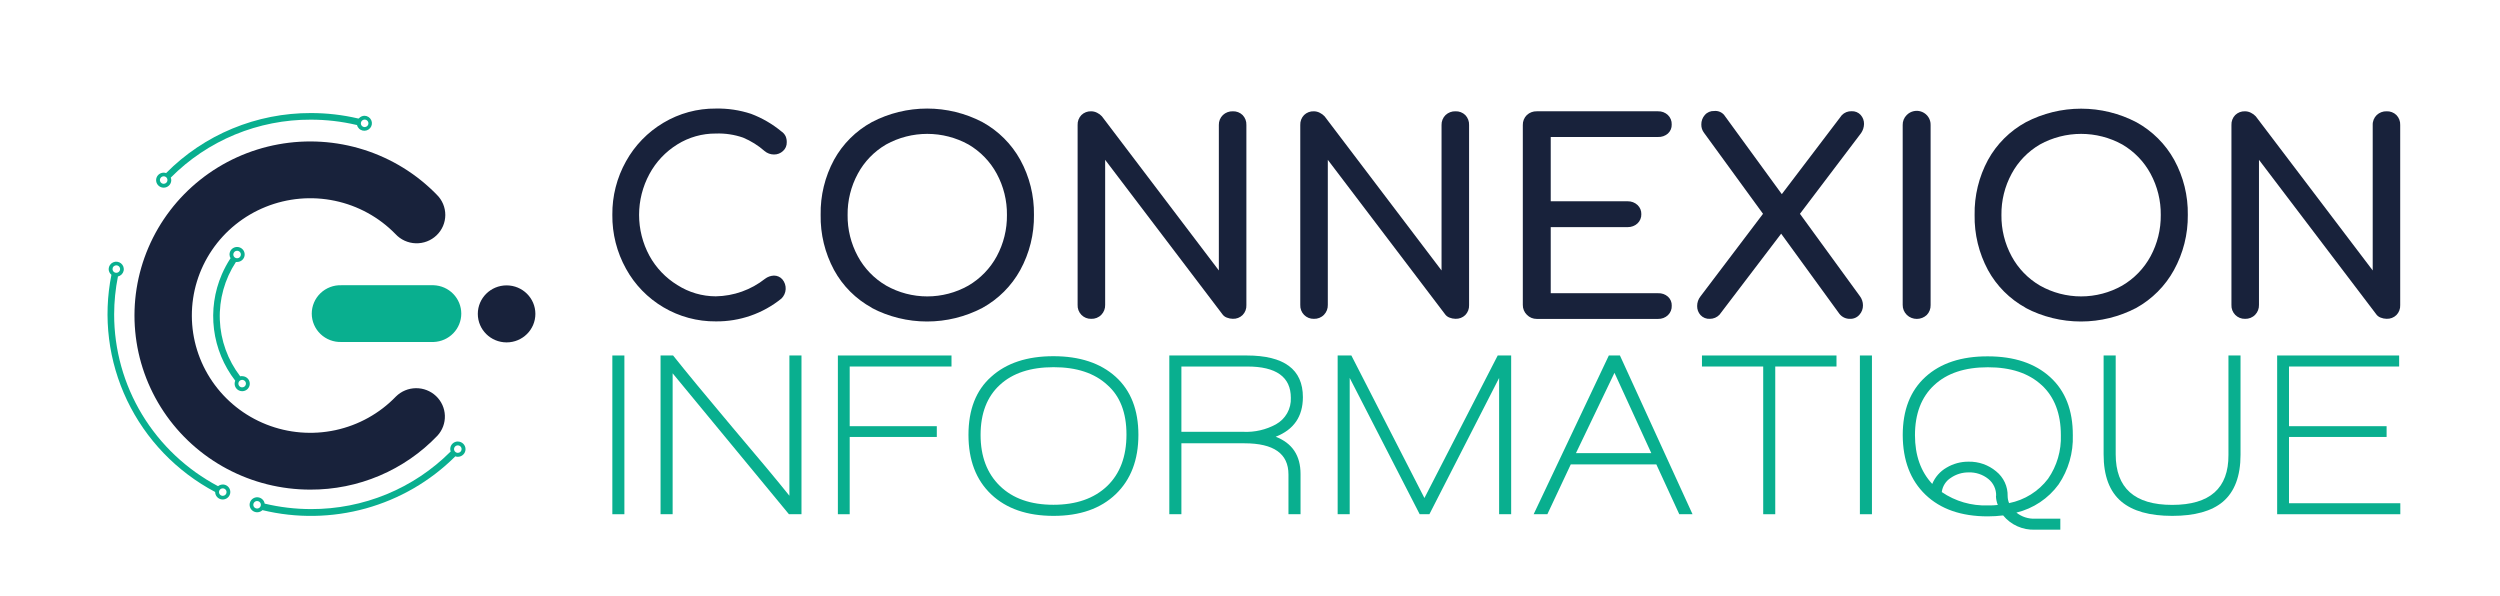 <svg width="382" height="91" viewBox="0 0 382 91" fill="none" xmlns="http://www.w3.org/2000/svg">
<path d="M93.566 78.574V54.318H95.406V78.574H93.566Z" fill="#09AF8F"/>
<path d="M120.551 78.574L102.779 57.041V78.574H100.933V54.318H102.848C104.92 56.92 107.883 60.51 111.737 65.088C115.904 69.998 118.865 73.551 120.62 75.748V54.318H122.466V78.574H120.551Z" fill="#09AF8F"/>
<path d="M129.833 56.003V65.122H143.144V66.767H129.833V78.574H128.028V54.318H145.389V56.003H129.833Z" fill="#09AF8F"/>
<path d="M170.493 75.502C168.179 77.722 165.005 78.83 160.974 78.826C156.942 78.822 153.769 77.726 151.454 75.536C149.139 73.339 147.982 70.309 147.982 66.446C147.982 62.583 149.139 59.625 151.454 57.574C153.769 55.476 156.936 54.427 160.956 54.427C164.976 54.427 168.15 55.476 170.476 57.574C172.791 59.671 173.948 62.629 173.948 66.446C173.948 70.263 172.797 73.282 170.493 75.502ZM169.191 58.812C167.231 57.004 164.492 56.102 160.974 56.106C157.455 56.11 154.724 57.012 152.779 58.812C150.819 60.611 149.837 63.156 149.834 66.446C149.83 69.736 150.817 72.342 152.797 74.264C154.768 76.174 157.49 77.13 160.962 77.13C164.434 77.13 167.174 76.174 169.18 74.264C171.14 72.372 172.122 69.755 172.125 66.412C172.129 63.068 171.151 60.535 169.191 58.812Z" fill="#09AF8F"/>
<path d="M194.927 66.733C197.457 67.711 198.723 69.608 198.723 72.424V78.574H196.877V72.493C196.877 69.321 194.637 67.736 190.158 67.736H180.517V78.574H178.671V54.318H190.488C196.217 54.318 199.082 56.441 199.082 60.686C199.078 63.643 197.693 65.659 194.927 66.733ZM190.557 56.003H180.517V65.982H189.979C191.716 66.064 193.443 65.667 194.967 64.835C195.686 64.435 196.278 63.846 196.68 63.133C197.081 62.42 197.276 61.61 197.241 60.795C197.241 57.596 195.013 55.999 190.557 56.003Z" fill="#09AF8F"/>
<path d="M229.065 78.574V57.751L218.411 78.574H216.929L206.235 57.751V78.574H204.394V54.318H206.489L217.652 76.098L228.85 54.318H230.905V78.574H229.065Z" fill="#09AF8F"/>
<path d="M256.594 78.574L253.087 70.957H240.014L236.437 78.574H234.342L245.83 54.318H247.525L258.619 78.574H256.594ZM246.692 56.966L240.807 69.237H252.317L246.692 56.966Z" fill="#09AF8F"/>
<path d="M271.258 56.003V78.574H269.418V56.003H260.06V54.318H280.616V56.003H271.258Z" fill="#09AF8F"/>
<path d="M284.192 78.574V54.318H286.033V78.574H284.192Z" fill="#09AF8F"/>
<path d="M308.105 78.328C308.912 78.968 309.925 79.297 310.958 79.256H314.818V80.935H310.952C310.025 80.973 309.101 80.795 308.255 80.417C307.41 80.039 306.664 79.471 306.079 78.757C305.3 78.853 304.515 78.901 303.73 78.901C299.683 78.901 296.509 77.796 294.21 75.588C291.91 73.379 290.753 70.343 290.738 66.48C290.738 62.659 291.895 59.696 294.21 57.591C296.525 55.485 299.7 54.438 303.735 54.45C307.755 54.45 310.929 55.504 313.255 57.614C315.582 59.723 316.739 62.686 316.727 66.503C316.815 69.171 316.056 71.799 314.557 74.017C312.991 76.167 310.704 77.695 308.105 78.328ZM311.953 58.84C309.989 57.021 307.25 56.114 303.735 56.118C300.221 56.121 297.493 57.029 295.552 58.84C293.593 60.651 292.611 63.202 292.607 66.492C292.607 69.572 293.486 72.055 295.246 73.943C295.677 72.897 296.446 72.022 297.433 71.455C298.451 70.848 299.619 70.533 300.807 70.544C302.337 70.513 303.826 71.035 304.997 72.011C305.567 72.466 306.023 73.045 306.331 73.703C306.638 74.361 306.787 75.081 306.768 75.806C306.771 76.174 306.846 76.537 306.988 76.877C309.366 76.403 311.486 75.079 312.943 73.158C314.298 71.198 314.984 68.86 314.899 66.486C314.899 63.192 313.917 60.64 311.953 58.829V58.84ZM305.009 75.76C305.024 75.265 304.922 74.773 304.712 74.323C304.502 73.873 304.19 73.478 303.799 73.169C302.957 72.498 301.899 72.148 300.819 72.183C299.846 72.171 298.893 72.46 298.093 73.009C297.713 73.247 297.391 73.566 297.151 73.943C296.911 74.319 296.758 74.744 296.704 75.187C298.769 76.599 301.239 77.314 303.747 77.227C304.274 77.227 304.783 77.227 305.263 77.158C305.084 76.709 304.988 76.231 304.98 75.748L305.009 75.76Z" fill="#09AF8F"/>
<path d="M339.639 76.683C337.933 78.112 335.358 78.826 331.913 78.826C328.467 78.826 325.879 78.098 324.146 76.642C322.333 75.114 321.428 72.705 321.432 69.415V54.318H323.278V69.415C323.278 74.57 326.157 77.147 331.913 77.147C337.669 77.147 340.534 74.606 340.507 69.524V54.318H342.353V69.489C342.353 72.756 341.448 75.154 339.639 76.683Z" fill="#09AF8F"/>
<path d="M347.949 78.574V54.318H366.589V56.003H349.76V65.122H364.673V66.767H349.76V76.895H366.768V78.574H347.949Z" fill="#09AF8F"/>
<path d="M101.372 46.953C98.968 45.535 96.993 43.502 95.655 41.067C94.252 38.544 93.533 35.705 93.566 32.825C93.535 29.965 94.255 27.147 95.655 24.646C97.001 22.217 98.974 20.186 101.372 18.759C103.786 17.316 106.557 16.564 109.376 16.587C111.205 16.549 113.028 16.823 114.764 17.395C116.446 18.03 118.011 18.936 119.393 20.078C119.676 20.265 119.902 20.524 120.047 20.828C120.167 21.117 120.224 21.428 120.215 21.74C120.224 21.992 120.177 22.242 120.077 22.474C119.977 22.706 119.826 22.913 119.637 23.081C119.265 23.425 118.774 23.614 118.265 23.608C117.738 23.607 117.229 23.42 116.83 23.081C115.855 22.226 114.747 21.533 113.548 21.029C112.209 20.565 110.794 20.353 109.376 20.404C107.296 20.391 105.256 20.968 103.496 22.067C101.699 23.18 100.228 24.741 99.231 26.595C98.194 28.515 97.652 30.659 97.652 32.836C97.652 35.014 98.194 37.158 99.231 39.078C100.237 40.916 101.711 42.462 103.508 43.56C105.257 44.679 107.294 45.276 109.376 45.279C112.114 45.233 114.759 44.29 116.899 42.597C117.289 42.3 117.762 42.13 118.253 42.11C118.498 42.107 118.74 42.157 118.962 42.256C119.185 42.355 119.384 42.5 119.544 42.683C119.897 43.102 120.078 43.636 120.051 44.181C120.024 44.726 119.792 45.241 119.399 45.623C116.574 47.912 113.026 49.146 109.376 49.108C106.559 49.132 103.79 48.386 101.372 46.953Z" fill="#18223B"/>
<path d="M133.225 47.033C130.775 45.695 128.766 43.688 127.438 41.25C126.045 38.659 125.342 35.759 125.395 32.825C125.342 29.897 126.045 27.005 127.438 24.422C128.772 21.993 130.78 19.992 133.225 18.656C135.828 17.297 138.726 16.587 141.668 16.587C144.61 16.587 147.508 17.297 150.111 18.656C152.551 19.999 154.557 21.998 155.898 24.422C157.312 26.999 158.031 29.893 157.988 32.825C158.031 35.77 157.31 38.677 155.893 41.267C154.554 43.698 152.547 45.703 150.106 47.05C147.501 48.413 144.599 49.125 141.653 49.125C138.708 49.125 135.806 48.413 133.201 47.05L133.225 47.033ZM147.959 43.646C149.795 42.572 151.298 41.02 152.305 39.158C153.35 37.219 153.886 35.051 153.861 32.853C153.887 30.655 153.351 28.487 152.305 26.549C151.305 24.694 149.809 23.147 147.982 22.078C146.058 21.014 143.891 20.456 141.688 20.456C139.485 20.456 137.318 21.014 135.395 22.078C133.565 23.145 132.069 24.692 131.072 26.549C130.023 28.486 129.487 30.655 129.515 32.853C129.488 35.051 130.024 37.22 131.072 39.158C132.075 41.022 133.579 42.575 135.418 43.646C137.328 44.724 139.489 45.291 141.688 45.291C143.887 45.291 146.048 44.724 147.959 43.646Z" fill="#18223B"/>
<path d="M165.239 48.111C165.042 47.909 164.889 47.67 164.79 47.408C164.69 47.146 164.646 46.866 164.66 46.586V19.103C164.647 18.824 164.692 18.544 164.791 18.282C164.891 18.02 165.043 17.781 165.239 17.579C165.435 17.388 165.669 17.238 165.926 17.14C166.182 17.041 166.457 16.996 166.732 17.006C167.046 17.009 167.356 17.085 167.635 17.229C167.912 17.363 168.162 17.547 168.37 17.774L186.24 41.325V19.103C186.231 18.821 186.281 18.539 186.388 18.276C186.494 18.014 186.655 17.776 186.859 17.579C187.061 17.389 187.299 17.24 187.559 17.142C187.82 17.043 188.097 16.997 188.376 17.006C188.651 16.996 188.925 17.041 189.182 17.14C189.438 17.238 189.672 17.388 189.869 17.579C190.064 17.781 190.217 18.02 190.316 18.282C190.416 18.544 190.46 18.824 190.447 19.103V46.615C190.461 46.895 190.417 47.174 190.318 47.437C190.218 47.699 190.065 47.938 189.869 48.139C189.673 48.331 189.439 48.481 189.182 48.58C188.925 48.678 188.651 48.724 188.376 48.713C188.06 48.709 187.748 48.647 187.455 48.529C187.16 48.42 186.908 48.219 186.738 47.956L168.867 24.422V46.586C168.876 46.863 168.83 47.139 168.73 47.397C168.631 47.656 168.481 47.893 168.289 48.093C168.089 48.301 167.846 48.464 167.578 48.572C167.31 48.679 167.021 48.729 166.732 48.718C166.454 48.725 166.178 48.674 165.921 48.57C165.664 48.465 165.432 48.309 165.239 48.111Z" fill="#18223B"/>
<path d="M199.261 48.111C199.064 47.909 198.911 47.67 198.812 47.408C198.712 47.146 198.668 46.866 198.682 46.586V19.103C198.669 18.824 198.714 18.544 198.813 18.282C198.913 18.02 199.065 17.781 199.261 17.579C199.458 17.388 199.691 17.238 199.948 17.14C200.205 17.041 200.479 16.996 200.754 17.006C201.069 17.009 201.378 17.085 201.657 17.229C201.936 17.364 202.187 17.549 202.398 17.774L220.268 41.325V19.103C220.259 18.821 220.309 18.54 220.415 18.278C220.52 18.015 220.679 17.778 220.882 17.579C221.084 17.389 221.322 17.241 221.582 17.142C221.842 17.044 222.119 16.997 222.398 17.006C222.674 16.996 222.949 17.042 223.206 17.14C223.464 17.239 223.699 17.388 223.897 17.579C224.091 17.781 224.243 18.021 224.342 18.283C224.442 18.545 224.487 18.824 224.475 19.103V46.615C224.488 46.895 224.443 47.174 224.344 47.436C224.244 47.698 224.092 47.937 223.897 48.139C223.7 48.331 223.465 48.481 223.207 48.58C222.949 48.678 222.674 48.723 222.398 48.713C222.082 48.709 221.77 48.647 221.478 48.529C221.183 48.419 220.932 48.218 220.76 47.956L202.89 24.422V46.586C202.899 46.863 202.852 47.139 202.753 47.397C202.653 47.656 202.503 47.893 202.311 48.093C202.111 48.301 201.869 48.464 201.6 48.572C201.332 48.679 201.044 48.729 200.754 48.718C200.476 48.725 200.2 48.674 199.943 48.57C199.686 48.465 199.454 48.309 199.261 48.111Z" fill="#18223B"/>
<path d="M233.301 48.093C233.101 47.897 232.943 47.661 232.838 47.402C232.732 47.143 232.681 46.865 232.687 46.586V19.103C232.678 18.821 232.728 18.54 232.834 18.278C232.939 18.015 233.098 17.777 233.301 17.579C233.504 17.388 233.743 17.24 234.004 17.142C234.265 17.043 234.543 16.997 234.823 17.006H253.341C253.62 16.995 253.898 17.041 254.158 17.139C254.419 17.238 254.657 17.387 254.858 17.579C255.052 17.765 255.203 17.991 255.303 18.239C255.403 18.488 255.448 18.756 255.436 19.023C255.447 19.281 255.401 19.538 255.301 19.777C255.201 20.015 255.05 20.23 254.858 20.404C254.441 20.768 253.897 20.957 253.341 20.932H236.952V30.756H248.712C249.27 30.744 249.81 30.95 250.216 31.329C250.407 31.508 250.557 31.726 250.657 31.967C250.757 32.208 250.804 32.467 250.795 32.727C250.803 32.988 250.756 33.248 250.656 33.49C250.556 33.732 250.407 33.95 250.216 34.131C249.809 34.508 249.269 34.714 248.712 34.705H236.952V44.804H253.347C253.903 44.775 254.448 44.965 254.863 45.331C255.055 45.505 255.207 45.718 255.306 45.955C255.406 46.193 255.453 46.449 255.442 46.706C255.455 46.975 255.409 47.243 255.31 47.493C255.21 47.743 255.058 47.969 254.863 48.157C254.662 48.347 254.424 48.496 254.163 48.594C253.903 48.692 253.626 48.739 253.347 48.73H234.829C234.543 48.734 234.26 48.679 233.997 48.57C233.734 48.461 233.497 48.298 233.301 48.093Z" fill="#18223B"/>
<path d="M284.21 45.279C284.503 45.679 284.661 46.161 284.661 46.655C284.67 47.18 284.48 47.689 284.129 48.082C283.955 48.289 283.736 48.453 283.488 48.563C283.24 48.674 282.971 48.727 282.699 48.718C282.383 48.728 282.069 48.663 281.783 48.529C281.497 48.394 281.248 48.194 281.056 47.944L272.161 35.708L262.734 48.093C262.544 48.292 262.316 48.451 262.062 48.558C261.808 48.666 261.534 48.72 261.258 48.718C260.994 48.733 260.729 48.689 260.484 48.59C260.239 48.49 260.019 48.339 259.84 48.145C259.498 47.766 259.314 47.272 259.325 46.764C259.32 46.225 259.502 45.701 259.84 45.279L269.389 32.67L260.373 20.29C260.097 19.927 259.952 19.483 259.962 19.029C259.951 18.492 260.143 17.971 260.5 17.567C260.676 17.365 260.896 17.206 261.144 17.1C261.392 16.995 261.66 16.947 261.929 16.96C262.213 16.93 262.5 16.97 262.764 17.076C263.029 17.181 263.263 17.35 263.446 17.567L272.259 29.666L281.426 17.602C281.62 17.399 281.856 17.239 282.118 17.134C282.379 17.03 282.66 16.982 282.942 16.994C283.2 16.983 283.456 17.029 283.693 17.128C283.931 17.227 284.143 17.377 284.314 17.567C284.654 17.947 284.836 18.441 284.823 18.948C284.814 19.442 284.659 19.922 284.378 20.33L275.031 32.67L284.21 45.279Z" fill="#18223B"/>
<path d="M291.345 48.093C291.145 47.897 290.988 47.661 290.882 47.402C290.777 47.143 290.726 46.865 290.732 46.586V19.103C290.723 18.821 290.773 18.54 290.878 18.278C290.984 18.015 291.143 17.777 291.345 17.579C291.643 17.273 292.027 17.064 292.447 16.978C292.867 16.893 293.304 16.936 293.699 17.101C294.094 17.266 294.43 17.545 294.661 17.903C294.893 18.26 295.01 18.679 294.997 19.103V46.615C295.006 46.892 294.959 47.167 294.86 47.426C294.761 47.685 294.611 47.921 294.418 48.122C294.007 48.512 293.46 48.729 292.89 48.729C292.321 48.729 291.774 48.512 291.363 48.122L291.345 48.093Z" fill="#18223B"/>
<path d="M309.528 47.033C307.09 45.696 305.09 43.695 303.764 41.267C302.372 38.676 301.669 35.777 301.721 32.842C301.669 29.915 302.372 27.022 303.764 24.439C305.099 22.01 307.107 20.01 309.551 18.673C312.154 17.315 315.052 16.605 317.995 16.605C320.937 16.605 323.835 17.315 326.438 18.673C328.878 20.016 330.884 22.015 332.225 24.439C333.633 27.018 334.346 29.911 334.297 32.842C334.33 35.783 333.601 38.684 332.179 41.267C330.847 43.693 328.851 45.697 326.421 47.05C323.815 48.413 320.913 49.125 317.966 49.125C315.019 49.125 312.117 48.413 309.511 47.05L309.528 47.033ZM324.262 43.646C326.099 42.572 327.602 41.02 328.608 39.158C329.654 37.219 330.189 35.051 330.165 32.853C330.19 30.655 329.655 28.487 328.608 26.549C327.609 24.694 326.113 23.147 324.285 22.078C322.362 21.014 320.195 20.456 317.992 20.456C315.789 20.456 313.622 21.014 311.698 22.078C309.869 23.145 308.372 24.692 307.375 26.549C306.326 28.486 305.791 30.655 305.819 32.853C305.792 35.051 306.327 37.22 307.375 39.158C308.379 41.022 309.883 42.575 311.722 43.646C313.632 44.724 315.793 45.291 317.992 45.291C320.191 45.291 322.352 44.724 324.262 43.646Z" fill="#18223B"/>
<path d="M341.542 48.111C341.346 47.909 341.193 47.67 341.093 47.408C340.994 47.146 340.95 46.866 340.964 46.586V19.103C340.951 18.824 340.995 18.544 341.095 18.282C341.194 18.02 341.347 17.781 341.542 17.579C341.739 17.388 341.973 17.238 342.229 17.14C342.486 17.041 342.76 16.996 343.036 17.006C343.35 17.009 343.659 17.085 343.938 17.229C344.217 17.364 344.468 17.549 344.679 17.774L362.55 41.325V19.103C362.539 18.821 362.589 18.54 362.694 18.277C362.8 18.015 362.959 17.777 363.163 17.579C363.365 17.389 363.603 17.24 363.863 17.142C364.123 17.043 364.401 16.997 364.679 17.006C364.954 16.996 365.229 17.041 365.485 17.14C365.742 17.238 365.976 17.388 366.172 17.579C366.368 17.781 366.52 18.02 366.62 18.282C366.719 18.544 366.764 18.824 366.751 19.103V46.615C366.765 46.895 366.721 47.174 366.621 47.437C366.522 47.699 366.369 47.938 366.172 48.139C365.976 48.331 365.743 48.481 365.486 48.58C365.229 48.678 364.954 48.724 364.679 48.713C364.364 48.709 364.052 48.647 363.759 48.529C363.464 48.42 363.212 48.219 363.041 47.956L345.171 24.422V46.586C345.18 46.863 345.134 47.139 345.034 47.397C344.935 47.656 344.785 47.893 344.592 48.093C344.392 48.301 344.15 48.464 343.882 48.572C343.613 48.679 343.325 48.729 343.036 48.718C342.758 48.725 342.482 48.674 342.225 48.57C341.968 48.465 341.735 48.309 341.542 48.111Z" fill="#18223B"/>
<path d="M47.402 74.814C42.965 74.813 38.598 73.724 34.69 71.644C30.782 69.563 27.455 66.556 25.007 62.892C22.559 59.227 21.065 55.019 20.66 50.643C20.255 46.267 20.951 41.86 22.685 37.815C24.42 33.771 27.139 30.215 30.6 27.465C34.06 24.715 38.155 22.858 42.518 22.058C46.88 21.258 51.375 21.541 55.6 22.882C59.826 24.223 63.65 26.579 66.731 29.741C67.149 30.147 67.48 30.632 67.705 31.167C67.93 31.702 68.045 32.276 68.043 32.856C68.04 33.435 67.921 34.009 67.691 34.542C67.461 35.075 67.125 35.557 66.704 35.959C66.283 36.362 65.785 36.677 65.239 36.885C64.693 37.094 64.11 37.192 63.525 37.174C62.94 37.156 62.365 37.022 61.833 36.78C61.301 36.538 60.824 36.193 60.429 35.765C57.921 33.192 54.694 31.421 51.162 30.68C47.63 29.938 43.954 30.26 40.608 31.604C37.263 32.947 34.399 35.252 32.386 38.22C30.373 41.189 29.303 44.686 29.313 48.262C29.323 51.838 30.413 55.329 32.442 58.287C34.472 61.244 37.348 63.533 40.702 64.858C44.055 66.184 47.732 66.486 51.26 65.725C54.788 64.964 58.005 63.175 60.498 60.588C61.307 59.786 62.401 59.329 63.546 59.315C64.691 59.301 65.795 59.732 66.624 60.514C67.452 61.297 67.938 62.37 67.977 63.503C68.017 64.637 67.607 65.74 66.835 66.578C64.335 69.192 61.322 71.272 57.979 72.688C54.637 74.105 51.037 74.828 47.402 74.814Z" fill="#18223B"/>
<path d="M37.003 57.459C36.901 57.461 36.8 57.474 36.702 57.499C34.793 55.007 33.706 51.992 33.589 48.866C33.472 45.74 34.331 42.655 36.048 40.029C36.107 40.035 36.167 40.035 36.227 40.029C36.456 40.029 36.68 39.962 36.87 39.836C37.061 39.71 37.209 39.531 37.297 39.322C37.384 39.112 37.407 38.882 37.362 38.659C37.318 38.437 37.208 38.233 37.046 38.072C36.884 37.912 36.678 37.803 36.453 37.759C36.228 37.714 35.996 37.737 35.784 37.824C35.573 37.911 35.392 38.057 35.265 38.246C35.138 38.434 35.07 38.656 35.07 38.883C35.072 39.084 35.126 39.281 35.226 39.456C34.712 40.24 34.267 41.067 33.895 41.926C32.753 44.571 32.341 47.468 32.701 50.322C33.061 53.176 34.18 55.884 35.944 58.17C35.883 58.315 35.852 58.471 35.851 58.628C35.851 58.855 35.919 59.077 36.046 59.265C36.173 59.453 36.354 59.6 36.566 59.687C36.777 59.774 37.01 59.797 37.234 59.752C37.459 59.708 37.665 59.599 37.827 59.439C37.989 59.278 38.099 59.074 38.144 58.852C38.188 58.629 38.165 58.399 38.078 58.189C37.99 57.98 37.842 57.801 37.651 57.675C37.461 57.549 37.237 57.482 37.008 57.482L37.003 57.459ZM36.227 38.316C36.342 38.316 36.453 38.349 36.549 38.412C36.644 38.475 36.718 38.565 36.762 38.669C36.806 38.774 36.817 38.889 36.795 39C36.773 39.112 36.717 39.214 36.636 39.294C36.556 39.374 36.452 39.429 36.34 39.451C36.228 39.473 36.111 39.462 36.006 39.418C35.9 39.375 35.81 39.301 35.746 39.207C35.682 39.113 35.648 39.002 35.648 38.889C35.648 38.737 35.709 38.591 35.818 38.483C35.926 38.376 36.074 38.316 36.227 38.316ZM37.003 59.19C36.888 59.19 36.776 59.156 36.681 59.093C36.586 59.03 36.512 58.941 36.468 58.836C36.424 58.731 36.413 58.616 36.435 58.505C36.457 58.394 36.513 58.291 36.593 58.211C36.674 58.131 36.778 58.077 36.89 58.054C37.002 58.032 37.118 58.044 37.224 58.087C37.33 58.13 37.42 58.204 37.484 58.298C37.547 58.392 37.581 58.503 37.581 58.617C37.581 58.769 37.52 58.914 37.412 59.022C37.303 59.129 37.156 59.19 37.003 59.19Z" fill="#09AF8F"/>
<path d="M34.04 74.035C33.777 74.035 33.522 74.124 33.316 74.287C28.517 71.746 24.505 67.962 21.709 63.338C18.913 58.715 17.439 53.426 17.442 48.036C17.446 46.093 17.64 44.154 18.021 42.247C18.232 42.199 18.425 42.093 18.578 41.942C18.731 41.79 18.838 41.599 18.887 41.39C18.937 41.181 18.925 40.963 18.856 40.76C18.786 40.557 18.66 40.378 18.492 40.242C18.324 40.107 18.122 40.021 17.907 39.993C17.692 39.966 17.474 39.999 17.277 40.089C17.081 40.178 16.913 40.32 16.794 40.499C16.675 40.678 16.609 40.887 16.603 41.101C16.603 41.271 16.64 41.439 16.713 41.592C16.787 41.746 16.893 41.882 17.026 41.989C15.726 48.473 16.565 55.199 19.419 61.174C22.273 67.15 26.991 72.058 32.877 75.175C32.877 75.402 32.944 75.624 33.072 75.812C33.199 76.001 33.38 76.147 33.591 76.234C33.803 76.321 34.035 76.344 34.26 76.299C34.484 76.255 34.69 76.146 34.852 75.986C35.014 75.825 35.124 75.621 35.169 75.399C35.214 75.176 35.191 74.946 35.103 74.737C35.016 74.527 34.867 74.348 34.677 74.222C34.487 74.096 34.263 74.029 34.034 74.029L34.04 74.035ZM17.772 40.539C17.887 40.539 17.998 40.573 18.094 40.636C18.189 40.699 18.263 40.788 18.307 40.893C18.351 40.998 18.362 41.113 18.34 41.224C18.317 41.336 18.262 41.438 18.181 41.518C18.1 41.598 17.997 41.653 17.885 41.675C17.773 41.697 17.656 41.685 17.551 41.642C17.445 41.599 17.355 41.525 17.291 41.431C17.227 41.337 17.194 41.226 17.194 41.112C17.194 40.961 17.254 40.815 17.363 40.707C17.471 40.6 17.619 40.539 17.772 40.539ZM34.04 75.766C33.925 75.766 33.813 75.732 33.718 75.669C33.623 75.606 33.549 75.516 33.505 75.412C33.461 75.307 33.45 75.192 33.472 75.081C33.494 74.969 33.55 74.867 33.63 74.787C33.711 74.707 33.815 74.652 33.927 74.63C34.039 74.608 34.155 74.619 34.261 74.663C34.367 74.706 34.457 74.78 34.521 74.874C34.584 74.968 34.618 75.079 34.618 75.192C34.618 75.344 34.557 75.49 34.449 75.598C34.34 75.705 34.193 75.766 34.04 75.766Z" fill="#09AF8F"/>
<path d="M69.954 67.46C69.647 67.46 69.353 67.581 69.136 67.796C68.919 68.011 68.797 68.303 68.797 68.607C68.799 68.736 68.823 68.864 68.866 68.985L68.808 69.042C66.022 71.823 62.706 74.029 59.052 75.53C55.398 77.031 51.479 77.799 47.524 77.789C45.137 77.787 42.76 77.506 40.44 76.952C40.4 76.698 40.275 76.465 40.085 76.29C39.896 76.114 39.652 76.008 39.393 75.986C39.135 75.965 38.876 76.03 38.66 76.171C38.443 76.313 38.281 76.522 38.199 76.766C38.117 77.01 38.12 77.274 38.207 77.516C38.295 77.757 38.462 77.963 38.682 78.1C38.902 78.236 39.161 78.296 39.419 78.268C39.678 78.241 39.919 78.129 40.105 77.949C45.302 79.209 50.739 79.119 55.891 77.689C61.042 76.26 65.735 73.538 69.514 69.787L69.578 69.73C69.699 69.774 69.826 69.797 69.954 69.799C70.267 69.799 70.566 69.676 70.787 69.457C71.008 69.239 71.132 68.942 71.132 68.633C71.132 68.323 71.008 68.026 70.787 67.808C70.566 67.589 70.267 67.466 69.954 67.466V67.46ZM39.283 77.703C39.168 77.703 39.056 77.669 38.961 77.606C38.866 77.543 38.792 77.454 38.748 77.349C38.704 77.244 38.693 77.129 38.715 77.018C38.737 76.907 38.793 76.805 38.874 76.724C38.955 76.644 39.058 76.59 39.17 76.567C39.282 76.545 39.398 76.557 39.504 76.6C39.61 76.643 39.7 76.717 39.764 76.811C39.828 76.905 39.861 77.016 39.861 77.13C39.861 77.207 39.846 77.283 39.815 77.354C39.785 77.425 39.74 77.49 39.684 77.543C39.628 77.597 39.561 77.638 39.488 77.666C39.415 77.693 39.337 77.706 39.26 77.703H39.283ZM69.954 69.197C69.84 69.197 69.728 69.163 69.633 69.1C69.538 69.037 69.463 68.948 69.42 68.843C69.376 68.739 69.364 68.623 69.387 68.512C69.409 68.401 69.464 68.299 69.545 68.219C69.626 68.138 69.729 68.084 69.841 68.062C69.954 68.04 70.07 68.051 70.176 68.094C70.282 68.138 70.372 68.211 70.436 68.305C70.499 68.4 70.533 68.511 70.533 68.624C70.533 68.776 70.472 68.922 70.364 69.029C70.255 69.137 70.108 69.197 69.954 69.197Z" fill="#09AF8F"/>
<path d="M55.718 17.688C55.548 17.687 55.38 17.724 55.226 17.796C55.072 17.867 54.936 17.971 54.827 18.1H54.705C52.346 17.55 49.93 17.273 47.506 17.275C43.387 17.264 39.308 18.07 35.508 19.645C31.708 21.22 28.265 23.532 25.382 26.445C25.262 26.406 25.138 26.385 25.012 26.382C24.783 26.382 24.559 26.45 24.369 26.576C24.178 26.701 24.03 26.881 23.942 27.09C23.855 27.299 23.832 27.53 23.877 27.752C23.921 27.975 24.032 28.179 24.193 28.339C24.355 28.5 24.561 28.609 24.786 28.653C25.011 28.697 25.243 28.674 25.455 28.588C25.666 28.501 25.847 28.354 25.974 28.166C26.101 27.977 26.169 27.755 26.169 27.529C26.168 27.395 26.143 27.263 26.094 27.139C28.886 24.322 32.218 22.087 35.896 20.566C39.573 19.046 43.521 18.269 47.506 18.284C49.845 18.284 52.175 18.553 54.451 19.086H54.543C54.591 19.296 54.697 19.488 54.85 19.64C55.002 19.793 55.195 19.9 55.406 19.949C55.617 19.998 55.838 19.988 56.043 19.919C56.248 19.851 56.43 19.726 56.567 19.56C56.705 19.394 56.792 19.193 56.82 18.98C56.848 18.767 56.815 18.551 56.724 18.356C56.634 18.161 56.49 17.995 56.309 17.877C56.128 17.758 55.917 17.693 55.701 17.688H55.718ZM25.012 28.085C24.897 28.085 24.785 28.051 24.69 27.988C24.595 27.925 24.521 27.836 24.477 27.731C24.433 27.626 24.422 27.511 24.444 27.4C24.466 27.288 24.522 27.186 24.603 27.106C24.683 27.026 24.787 26.971 24.899 26.949C25.011 26.927 25.128 26.939 25.233 26.982C25.339 27.025 25.429 27.099 25.493 27.193C25.557 27.287 25.59 27.398 25.59 27.512C25.59 27.663 25.529 27.809 25.421 27.917C25.312 28.024 25.165 28.085 25.012 28.085ZM55.718 19.419C55.604 19.419 55.492 19.385 55.397 19.322C55.301 19.259 55.227 19.169 55.183 19.065C55.14 18.96 55.128 18.845 55.151 18.734C55.173 18.622 55.228 18.52 55.309 18.44C55.39 18.36 55.493 18.305 55.605 18.283C55.717 18.261 55.834 18.273 55.94 18.316C56.045 18.359 56.136 18.433 56.199 18.527C56.263 18.621 56.297 18.732 56.297 18.845C56.297 18.997 56.236 19.143 56.127 19.251C56.019 19.358 55.872 19.419 55.718 19.419Z" fill="#09AF8F"/>
<path d="M66.262 52.255H52.176C51.588 52.276 51.002 52.179 50.452 51.971C49.902 51.763 49.4 51.447 48.976 51.042C48.553 50.637 48.215 50.152 47.985 49.615C47.755 49.079 47.636 48.502 47.636 47.919C47.636 47.336 47.755 46.759 47.985 46.222C48.215 45.685 48.553 45.2 48.976 44.795C49.4 44.391 49.902 44.075 50.452 43.866C51.002 43.658 51.588 43.562 52.176 43.583H66.262C67.396 43.624 68.469 44.098 69.256 44.907C70.044 45.716 70.484 46.795 70.484 47.919C70.484 49.042 70.044 50.122 69.256 50.93C68.469 51.739 67.396 52.214 66.262 52.255Z" fill="#09AF8F"/>
<path d="M77.408 52.318C79.837 52.318 81.806 50.367 81.806 47.962C81.806 45.556 79.837 43.606 77.408 43.606C74.979 43.606 73.01 45.556 73.01 47.962C73.01 50.367 74.979 52.318 77.408 52.318Z" fill="#18223B"/>
</svg>
